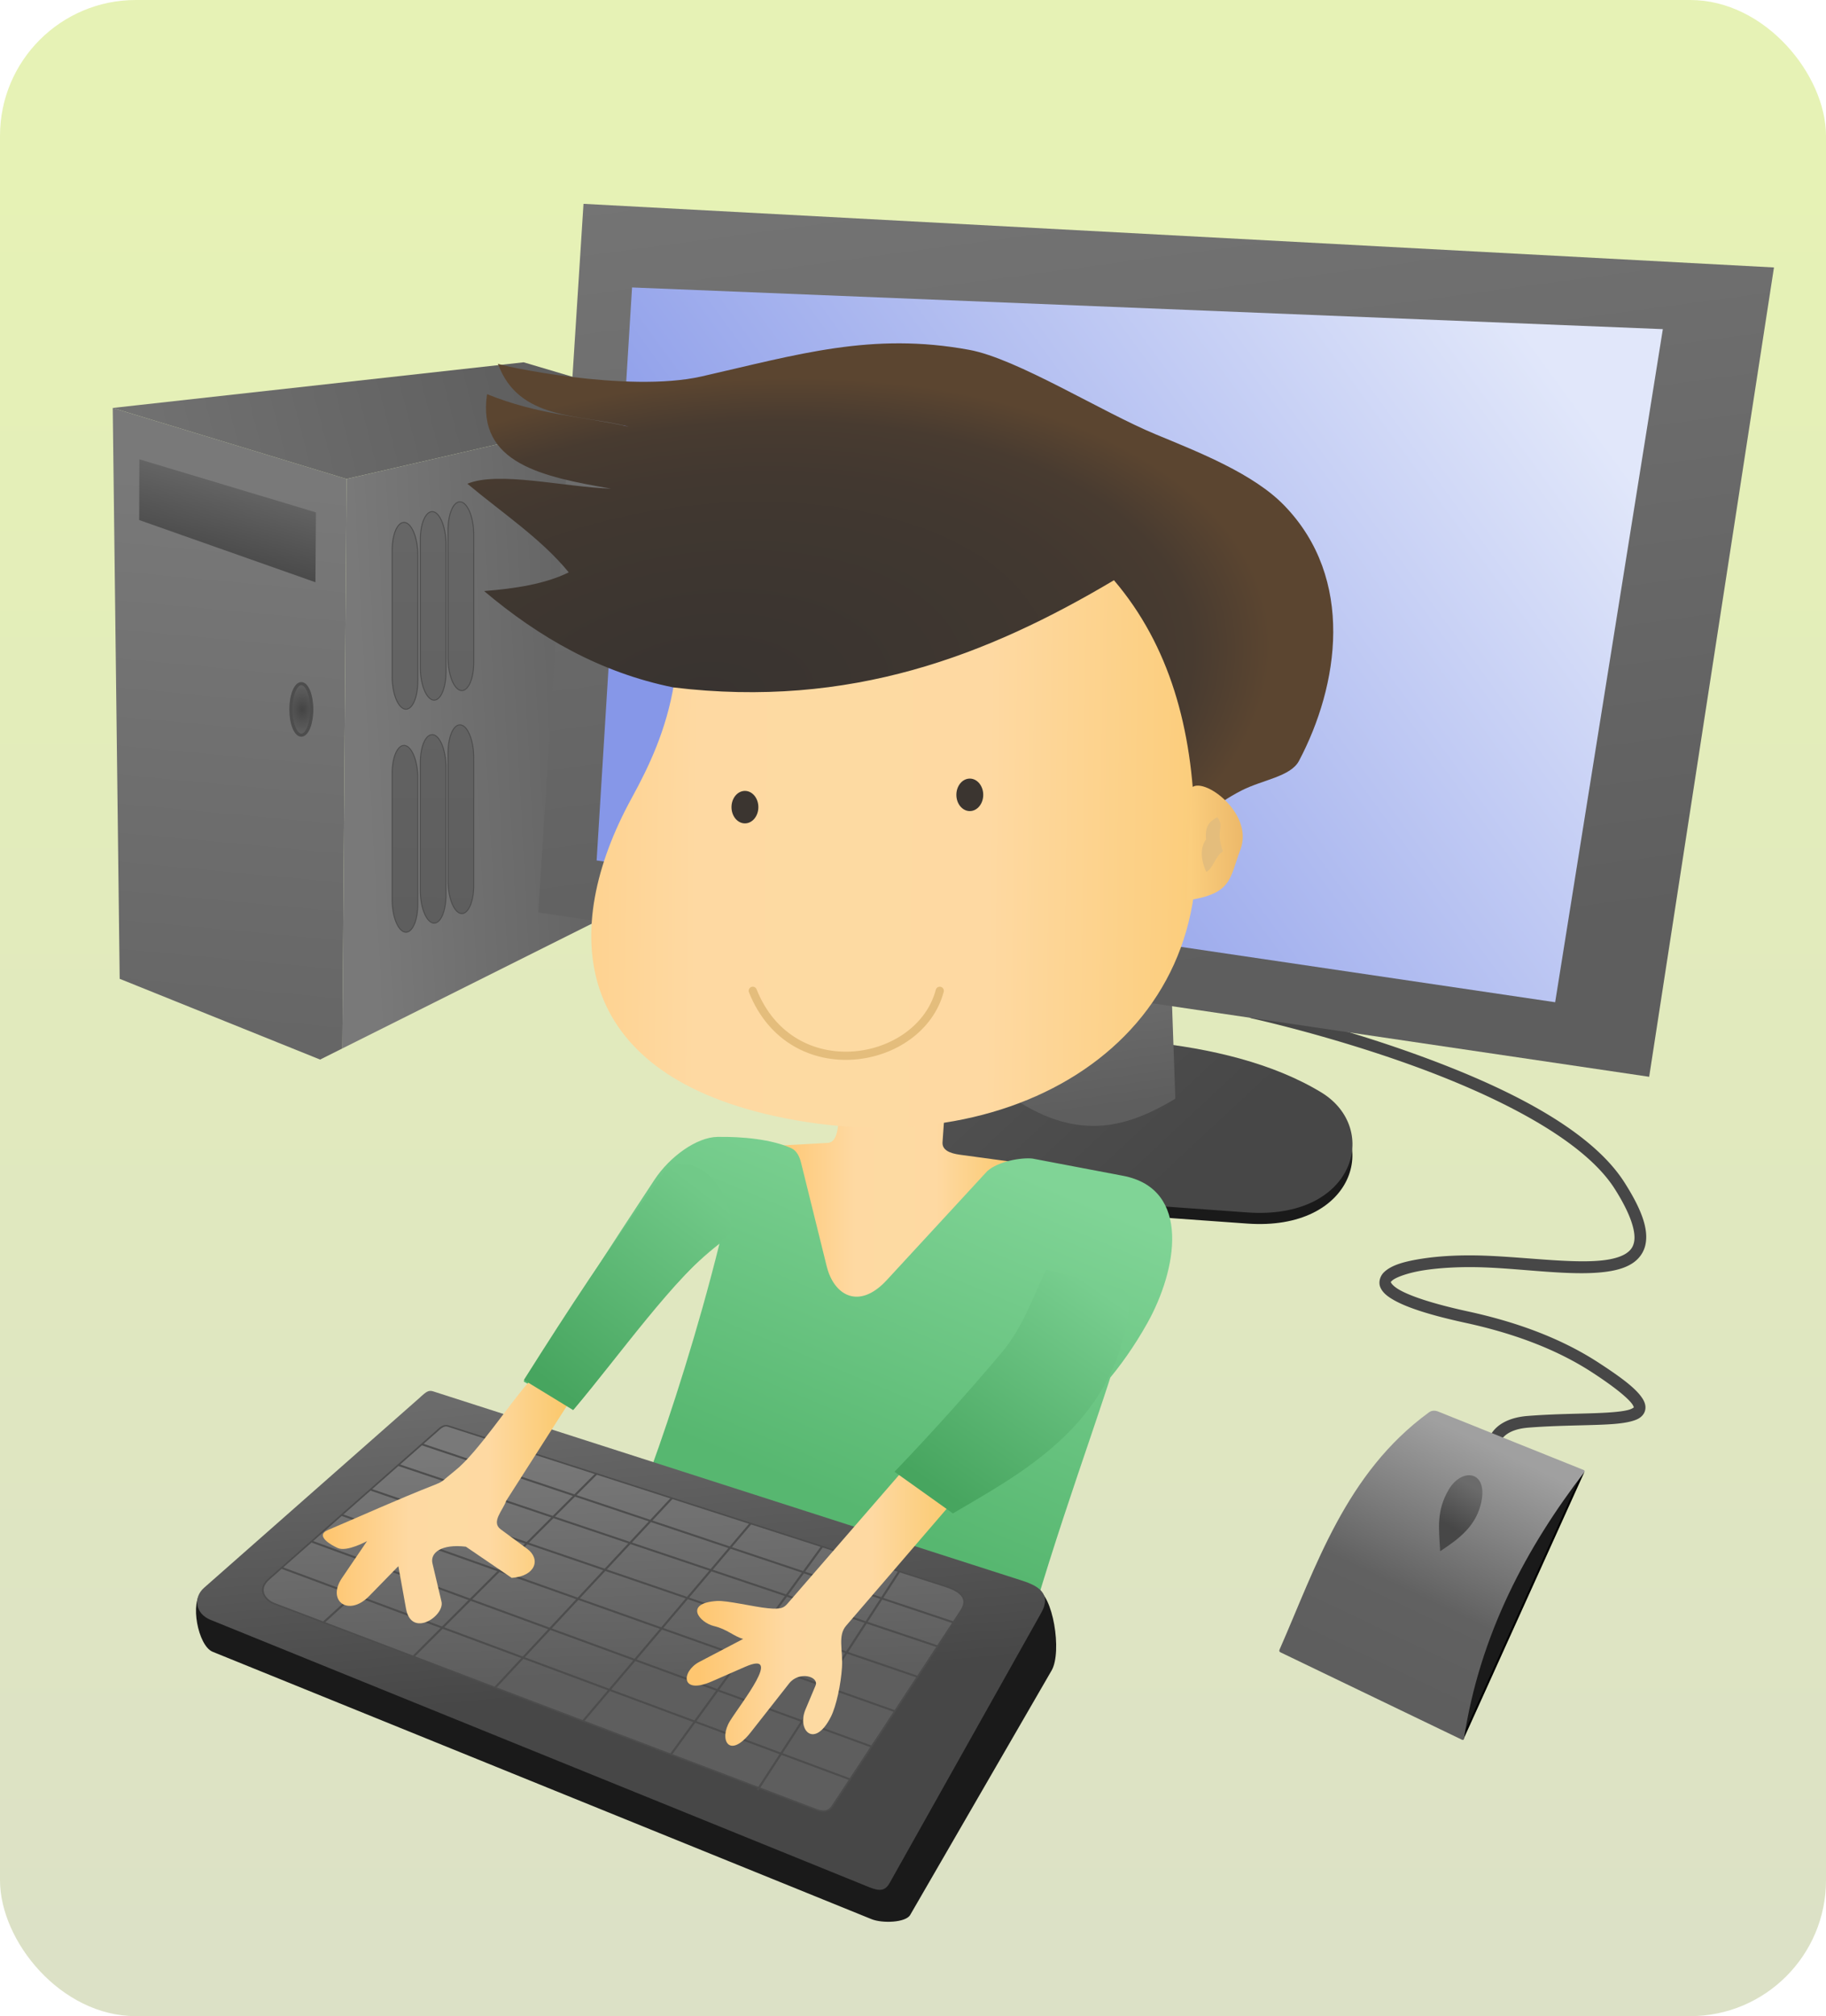<svg xmlns="http://www.w3.org/2000/svg" xmlns:xlink="http://www.w3.org/1999/xlink" viewBox="0 0 937.14 1034.3"><defs><linearGradient id="y" y2="744.86" gradientUnits="userSpaceOnUse" x2="-153.57" gradientTransform="translate(170.36 8.214)" y1="864.15" x1="-210.36"><stop offset="0" stop-color="#5e5e5e"/><stop offset=".356" stop-color="#616161"/><stop offset="1" stop-color="#a0a0a0"/></linearGradient><linearGradient id="c"><stop offset="0" stop-color="#5e5e5e"/><stop offset="1" stop-color="#797979"/></linearGradient><linearGradient id="d" y2="72.549" gradientUnits="userSpaceOnUse" x2="72.731" y1="993.77" x1="72.731"><stop offset="0" stop-color="#dce1c6"/><stop offset="1" stop-color="#e6f2b5"/></linearGradient><linearGradient id="a"><stop offset="0" stop-color="#fec670"/><stop offset=".333" stop-color="#fed9a2"/><stop offset=".486" stop-color="#fddaa2"/><stop offset=".657" stop-color="#fed9a2"/><stop offset="1" stop-color="#fac768"/></linearGradient><linearGradient id="p" y2="418.88" xlink:href="#a" gradientUnits="userSpaceOnUse" x2="-72.735" gradientTransform="translate(713.17)" y1="413.04" x1="-535.19"/><linearGradient id="v" y2="812.18" xlink:href="#a" gradientUnits="userSpaceOnUse" x2="-1099.5" gradientTransform="translate(1567.8 -2.071)" y1="812.18" x1="-1235.1"/><linearGradient id="u" y2="755.58" xlink:href="#a" gradientUnits="userSpaceOnUse" x2="-1296.6" gradientTransform="translate(1564.8 .96)" y1="755.58" x1="-1422.6"/><linearGradient id="o" y2="611.28" xlink:href="#a" gradientUnits="userSpaceOnUse" x2="-1065.9" gradientTransform="translate(1564.8 .96)" y1="611.28" x1="-1194.4"/><linearGradient id="r" y2="765.22" gradientUnits="userSpaceOnUse" x2="-1146.4" gradientTransform="translate(1564.8 .96)" y1="588.08" x1="-1072.1"><stop offset="0" stop-color="#80d496"/><stop offset="1" stop-color="#57b770"/></linearGradient><linearGradient id="s" y2="971.65" xlink:href="#b" gradientUnits="userSpaceOnUse" x2="-106.43" y1="818.08" x1="-121.43"/><linearGradient id="t" y2="840.93" xlink:href="#c" gradientUnits="userSpaceOnUse" x2="-53.571" y1="957.36" x1="-49.286"/><linearGradient id="w" y2="753.67" gradientUnits="userSpaceOnUse" x2="455.81" y1="645.78" x1="530.86"><stop offset="0" stop-color="#78ce8f"/><stop offset="1" stop-color="#47a55f"/></linearGradient><linearGradient id="x" y2="698.83" gradientUnits="userSpaceOnUse" x2="255.57" y1="597.82" x1="332.55"><stop offset="0" stop-color="#71c988"/><stop offset="1" stop-color="#47a55f"/></linearGradient><linearGradient id="b"><stop offset="0" stop-color="#6b6b6b"/><stop offset="1" stop-color="#474747"/></linearGradient><linearGradient id="z" y2="792.52" xlink:href="#b" gradientUnits="userSpaceOnUse" x2="-7.474" y1="772.16" x1="4.268"/><linearGradient id="l" y2="733.06" xlink:href="#c" gradientUnits="userSpaceOnUse" x2="1100.4" gradientTransform="translate(145.08 -283.73)" y1="845.91" x1="1116.5"/><linearGradient id="k" y2="876.41" xlink:href="#b" gradientUnits="userSpaceOnUse" x2="1150.9" gradientTransform="translate(145.08 -283.73)" y1="559.98" x1="855.93"/><linearGradient id="n" y2="699.66" gradientUnits="userSpaceOnUse" x2="949.04" gradientTransform="translate(145.08 -283.73)" y1="433.99" x1="1313"><stop offset="0" stop-color="#e1e7fa"/><stop offset="1" stop-color="#8697e8"/></linearGradient><linearGradient id="m" y2="250.85" xlink:href="#c" gradientUnits="userSpaceOnUse" x2="1053.7" gradientTransform="translate(145.08 -283.73)" y1="784.21" x1="1125.4"/><linearGradient id="e" y2="226.65" xlink:href="#c" gradientUnits="userSpaceOnUse" x2="-28.786" y1="625.22" x1="-66.214"/><linearGradient id="f" y2="255.09" xlink:href="#c" gradientUnits="userSpaceOnUse" x2="-163.07" y1="181.52" x1="124.5"/><linearGradient id="g" y2="348.08" xlink:href="#c" gradientUnits="userSpaceOnUse" x2="29.786" y1="340.22" x1="177.36"/><linearGradient id="j" y2="-229.08" xlink:href="#c" gradientUnits="userSpaceOnUse" x2="82.763" y1="452.35" x1="74.134"/><linearGradient id="i" y2="269.52" xlink:href="#b" gradientUnits="userSpaceOnUse" x2="-44.5" y1="218.81" x1="-31.214"/><linearGradient id="A" y2="348.87" gradientUnits="userSpaceOnUse" x2="751.86" gradientTransform="rotate(-4.799 1528.25 2044.334)" y1="347.11" x1="724.15"><stop offset="0" stop-color="#fbce7e"/><stop offset="1" stop-color="#ecb869"/></linearGradient><radialGradient id="h" gradientUnits="userSpaceOnUse" cy="375.58" cx="-846.07" gradientTransform="matrix(2.805 0 0 3.876 1527.6 -1080.1)" r="6.157"><stop offset="0" stop-color="#444"/><stop offset="1" stop-color="#797979"/></radialGradient><radialGradient id="q" gradientUnits="userSpaceOnUse" cy="478.66" cx="-379.88" gradientTransform="matrix(1.309 -.174 .095 .717 785.83 -61.731)" r="222.69"><stop offset="0" stop-color="#383330"/><stop offset=".529" stop-color="#3f3730"/><stop offset=".696" stop-color="#423830"/><stop offset=".863" stop-color="#483b30"/><stop offset="1" stop-color="#5b4530"/></radialGradient></defs><g transform="translate(25.714 10.495)"><rect ry="69.702" height="1034.3" width="937.14" y="-10.495" x="-25.714" fill="url(#d)"/><path d="M-97.857 188.79l120 36.429L20 517.359l-11.429 5.714-102.86-41.429z" fill="url(#e)" transform="translate(130 10)"/><path d="M22.143 225.22l165-37.86-74.11-21.99-210.89 23.42z" fill="url(#f)" transform="translate(130 10)"/><path d="M20 517.36l167.14-83.571v-246.43l-165 37.857z" fill="url(#g)" transform="translate(130 10)"/><path transform="translate(975 -22.143)" d="M-840.71 375.58c0 7.298-2.398 13.214-5.357 13.214s-5.357-5.916-5.357-13.214 2.398-13.214 5.357-13.214 5.357 5.916 5.357 13.214z" stroke-linejoin="round" stroke="#4d4d4d" stroke-linecap="round" stroke-width="1.6" fill="url(#h)"/><path d="M-84.286 246.29l90.462 31.908.253-35.837-90.625-27.232z" fill="url(#i)" transform="translate(130 10)"/><path d="M80.156 236.97c-3.319.19-5.906 6.31-5.906 14.41v65.562c0 8.63 2.925 16.12 6.563 16.781 3.637.661 6.593-5.745 6.593-14.375v-65.562c0-8.63-2.956-16.12-6.594-16.781a2.687 2.687 0 00-.656-.031zM65.906 242c-3.319.19-5.906 6.33-5.906 14.41v65.469c0 8.62 2.956 16.09 6.594 16.75 3.637.66 6.562-5.756 6.562-14.375v-65.469c0-8.62-2.925-16.09-6.562-16.75a2.946 2.946 0 00-.688-.031zm-14.469 5.531c-3.319.19-5.875 6.275-5.875 14.281v64.875c0 8.54 2.925 15.94 6.563 16.594 3.637.654 6.562-5.678 6.562-14.219v-64.875c0-8.54-2.925-15.97-6.562-16.625a2.973 2.973 0 00-.688-.031zm28.719 103.85c-3.319.19-5.906 6.31-5.906 14.4v65.562c0 8.63 2.925 16.12 6.563 16.781 3.637.661 6.593-5.776 6.593-14.406v-65.53c0-8.631-2.956-16.12-6.594-16.782a2.687 2.687 0 00-.656-.031zm-14.25 5.031c-3.319.19-5.906 6.32-5.906 14.4v65.47c0 8.619 2.956 16.09 6.594 16.75 3.637.66 6.562-5.756 6.562-14.376v-65.469c0-8.619-2.925-16.09-6.562-16.75a2.946 2.946 0 00-.688-.03zm-14.468 5.53c-3.319.19-5.875 6.275-5.875 14.281v64.875c0 8.54 2.925 15.94 6.563 16.594 3.637.655 6.562-5.71 6.562-14.25v-64.875c0-8.54-2.925-15.94-6.563-16.594a2.973 2.973 0 00-.687-.03z" stroke="#4d4d4d" stroke-width=".5" fill="url(#j)" transform="translate(130 10)"/><path style="block-progression:tb;text-indent:0;text-transform:none" d="M617.47 506.03a3 3 0 00-.688 5.938s38.024 8.28 80.406 23.437c42.383 15.157 88.992 37.607 105.75 63.906 8.642 13.562 11.005 22.503 9.97 27.438-.519 2.468-1.695 4.116-3.75 5.563s-5.067 2.545-8.845 3.25c-15.109 2.82-41.502-1.105-64.5-1.906-11.744-.41-22.779.164-31.719 1.562-8.94 1.399-15.692 3.234-19.562 7-1.935 1.883-2.948 5.08-1.812 7.72s3.472 4.564 6.875 6.5c6.806 3.868 18.468 7.71 36.906 11.718 22.748 4.945 45.402 12.754 64.719 25.281 12.33 7.997 19.003 13.72 20.906 16.625.476.726.628 1.224.656 1.406.029.182.034.028.031.031-.004.007-.834.77-2.843 1.313-4.019 1.086-11.588 1.52-20.72 1.781-9.13.262-19.928.437-31 1.313-7.897.624-12.837 3.171-15.75 5.78-1.455 1.306-2.416 2.61-3 3.595-.23.388-.343.68-.468.937a3 3 0 00-.05.05 3 3 0 00-.094.188 3 3 0 002.313 4.625l1-.094s.511-.183.687-.281c.352-.197.523-.365.656-.5.268-.27.339-.425.407-.532.136-.213.184-.273.218-.343.069-.14.083-.223.125-.313.084-.178.211-.379.375-.656a9.143 9.143 0 011.813-2.188c1.89-1.694 5.378-3.74 12.219-4.28 10.823-.856 21.494-1.019 30.688-1.282 9.193-.263 16.804-.531 22.125-1.969 2.66-.718 5.034-1.676 6.437-4.03.702-1.179.96-2.683.75-4.032-.21-1.35-.772-2.576-1.562-3.781-3.159-4.822-10.108-10.237-22.656-18.375-20.154-13.071-43.496-21.077-66.72-26.125-18.157-3.948-29.534-7.831-35.218-11.062-2.842-1.616-4.084-3.125-4.313-3.657-.228-.53-.347-.267.47-1.062 1.632-1.59 7.835-4.023 16.28-5.344 8.445-1.321 19.215-1.897 30.625-1.5 22.438.782 48.558 5.028 65.781 1.813 4.306-.804 8.108-2.084 11.188-4.25 3.08-2.167 5.369-5.349 6.188-9.25 1.64-7.8-1.79-17.77-10.78-31.88-18.57-29.14-65.98-51.03-108.78-66.34s-81.16-23.63-81.16-23.63a3 3 0 00-.594-.094z" color="#000" fill="#474747"/><path d="M561.77 529.786c31.748 3.208 65.854 10.818 90.595 25.859 30.488 18.535 17.191 65.525-38.019 61.565l-169.29-12.143 15-95.714z" fill="#1a1a1a"/><path d="M1275 529.78c31.748 3.208 64.086 10.818 88.827 25.859 30.488 18.535 17.191 65.525-38.019 61.565l-169.29-12.143 15-95.714z" fill="url(#k)" transform="translate(-711.43 -5.714)"/><path d="M1286.9 501.29l2.02 57.579c-23.624 14.135-48.85 22.585-82.832 0l1.01-79.802z" fill="url(#l)" transform="translate(-711.43 -5.714)"/><path d="M985.18 99.789l-23.216 363.54 570.14 84.292 64.047-415.19z" fill="url(#m)" transform="translate(-711.43 -5.714)"/><path d="M1010.1 142.69l-18.183 293.95 491.94 72.731 55.262-345.3z" fill="url(#n)" transform="translate(-711.43 -5.714)"/><path d="M459.44 555.09l-1.429 20.372c-.284 4.057 3.723 5.719 8.929 6.429l31.428 4.285-68.214 83.214-59.286-11.429 2.857-80.714 25.357-1.428c6.092-.343 5.031-11.417 6.786-18.571z" fill="url(#o)"/><path d="M320.22 340.2c-3.925 23.765-12.807 42.426-21.769 58.776-37.219 67.907-30.656 139.95 72.781 162.95 122.52 27.245 230.75-39.17 215.67-154.05l29.294-111.12-94.954-53.538z" fill="url(#p)"/><path d="M587.38 411.93s10.298-9.874 24.148-16.921c10.801-5.496 25.148-7.095 29.413-15.154 20.47-38.68 28.958-93.411-7.576-131.07-15.775-16.259-43.566-27.197-65.846-36.42-27.786-11.502-71.22-38.864-95.778-43.382-50.084-9.214-87.723 2.346-137.38 13.637-38.22 8.69-104.84-5.808-104.55-6.566 10.725 29.544 42.2 25.704 67.175 32.325-24.154-5.355-46.174-5.907-72.731-16.668-5.285 35.71 28.747 42.416 63.64 48.487-24.665-.914-57.84-9.122-73.741-2.525 17.747 14.882 37.892 28.165 52.023 45.457-12.106 5.967-27.32 8.309-43.437 9.596 28.144 23.743 59.59 41.823 97.143 49.437 90.82 10.99 161.36-16.515 226.11-54.993 28.65 33.615 40.318 76.344 41.393 124.76z" fill="url(#q)"/><path d="M360.62 497.79c19.96 50.034 85.788 38.515 95.964 0" stroke-linejoin="round" stroke="#e4bd7c" stroke-linecap="round" stroke-width="4.2" fill="none"/><path d="M363.493 403.577c0 4.603-3.088 8.334-6.896 8.334-3.81 0-6.897-3.731-6.897-8.334s3.088-8.333 6.897-8.333 6.896 3.73 6.896 8.333zM478.903 397.264c0 4.603-3.088 8.334-6.896 8.334-3.81 0-6.897-3.731-6.897-8.334s3.088-8.333 6.897-8.333 6.896 3.73 6.896 8.333z" fill="#3b3530"/><path d="M380.39 578.55c-10.015-4.593-25.254-6.008-37.881-5.808-10.713.17-24.468 10.095-32.325 21.97-22.834 34.515-44.997 69.028-67.175 103.54l25.759 14.143c24.462-29 46.077-62.473 74.751-84.853-10.992 44.379-25.244 88.32-34.85 114.65l196.59 72.972c19.991-67.228 40.749-118.71 49.745-156.58 2.647-14.136-42.793-18.925-42.793-18.925-5.784 14.304-10.694 33.403-17.795 45.733-22.803 27.814-38.394 41.694-57.739 61.017l24.424 16.045c39.794-26.924 75.226-46.385 102.03-94.197 15.103-26.944 22.967-68.823-12.53-75.57l-46.487-8.837c-5.741-.597-17.55 1.382-23.195 6.507l-51.536 55.867c-14.222 15.417-27.096 7.927-30.81-7.07l-13.132-53.034c-.84-3.395-2.292-6.31-5.05-7.576z" fill="url(#r)"/><g><path d="M77.918 806.33c-6.243 4.61-2.157 27.45 5.537 30.571l338.09 137.14c5.62 2.28 17.582 1.798 19.864-2.143l72.567-125.39c5.578-9.636.62-39.38-7.723-41.682z" fill="#1a1a1a"/><path d="M-131.18 813.95l-97.857 97.857c-5.075 5.075-3.92 13.308 2.857 16.429l297.85 137.16c4.952 2.28 7.324 1.822 9.286-2.143l68.574-138.64c4.797-9.695-1.336-13.79-8.571-16.429l-266.43-97.14c-2.1-.765-3.164.307-5.715 2.857z" fill="url(#s)" transform="matrix(1.135 0 0 1 338.98 -107.76)"/><path d="M-123.37 831.02l-76.424 76.359c-5.617 5.612-1.196 10.997 2.336 12.52l244.92 105.6c3.7 1.595 5.991 1.122 7.59-1.633l58.19-100.29c2.266-3.905 3.136-8.811-7.008-12.52l-224.94-82.243c-1.897-.694-3.52 1.027-4.67 2.177z" stroke="#4d4d4d" stroke-width=".789" fill="url(#t)" transform="matrix(1.135 0 0 1 338.98 -107.76)"/><path d="M-175.01 929.57L-88.189 840M-134.38 947.09l82.726-93.74M-97.421 963.02l79.912-97.184M-57.656 980.17l75.732-101.32M-17.919 997.3l68.336-106.63M21.193 1015.6L85.29 903.42M-130.56 838.21l240.35 91.358M-141.17 848.81l243.81 93.08M-153.8 861.43l247.39 96.04M-166.82 874.43L83.33 975.14M-180.46 888.06L72.8 993.29M-193.98 901.57L63.06 1010.1" stroke="#4d4d4d" fill="none" transform="matrix(1.135 0 0 1 338.98 -107.76)"/></g><path d="M245.87 698.32c-9.827 10.861-26.517 36.42-37.761 45.394-6.603 5.27-6.232 5.718-9.74 7.106-22.547 8.922-37.142 15.714-55.713 23.57-7.066 2.99 1.792 7.848 5 9.286 4.69 2.103 15-3.571 15-3.571l-12.857 18.929c-7.98 11.749 3.353 20.113 13.929 9.286l15-15.357 3.928 21.786c2.77 15.358 19.924 3.662 18.214-3.572l-4.642-19.643c-1.27-5.374 4.468-10.065 17.143-8.571l23.528 16.013c12.238-.84 15.124-9.619 7.9-14.942l-13.571-10c-5.087-3.749 1.273-9.841 2.857-14.643l33.571-52.5z" fill="url(#u)"/><path d="M439.26 742.08l-60.714 70c-1.976 2.279-3.427 3.11-10.097 2.475-7.34-.699-21.066-4.095-26.331-3.725-17.031 1.196-8.77 11.101-1.429 12.857 6.836 1.635 10.244 5.334 15 6.607l-22.5 11.786c-9.21 4.824-9.828 17.112 6.429 10l17.143-7.5c19.785-8.656-2.18 18.67-7.857 27.857-5.813 9.407-.47 19.95 10.714 5.714l19.643-25c5.173-6.584 15.518-3.56 13.57 1.072l-5.178 12.32c-4.468 10.633 4.668 20.26 13.036 3.75 2.86-5.64 5.18-16.927 5.714-25.356.58-9.113-2.297-16.266 2.143-21.43l59.286-68.928z" fill="url(#v)"/><path d="M511.14 640.85l34.98 8.737c6.345 1.584 8.978 4.998 7.357 12.08-7.14 59.594-57.464 84.822-90.141 104.24l-29.971-21.374c19.632-20.443 39.463-42.645 55.17-61.345 10.577-12.59 15.748-27.883 22.606-42.333z" fill="url(#w)"/><path d="M345.64 624.87c11.481-3.678-3.809-47.176-28.933-36.361-31.776 43.756-49.909 71.532-73.561 108.94l25.302 15.452c24.756-29.232 50.623-66.656 77.191-88.034z" fill="url(#x)"/><g><path d="M786.263 746.024c-52.566 35.67-57.249 85.62-61.429 135.71z" stroke="#000" fill="#1a1a1a"/><path d="M-14.121 733.25l74.483 29.904c.51.204.742.69.508.995C31.3 802.59 7.136 847.41-1.025 901.229c-.023.348-.572.581-1.006.33l-93.154-44.842c-.54-.26-.773-.679-.422-1.477 18.629-42.391 33.879-90.45 76.617-121.61 1.487-1.085 3.193-1.07 4.87-.38z" fill="url(#y)" transform="translate(726.62 -19.556)"/><path d="M-8.929 773.43c6.923-12.008 21.194-9.903 16.43 7.857-3.158 11.766-12.308 17.968-20.715 23.571-.75-12.478-1.836-20.809 4.286-31.429z" fill="url(#z)" transform="translate(726.62 -19.556)"/></g><path d="M585.58 393.91c5.595-6.762 32.475 12.571 25.324 31.398-5.775 15.204-4.02 22.652-27.602 26.179z" fill="url(#A)"/><path d="M598.94 408.68c-3.103 2.018-6.418 3.721-5.684 11.415-2.707 3.92-3.175 9.176.09 16.665 3.278-1.17 4.825-8.453 8.604-10.455-4.183-11.066 1.21-12.488-3.01-17.625z" fill="#e4bd7c"/></g></svg>